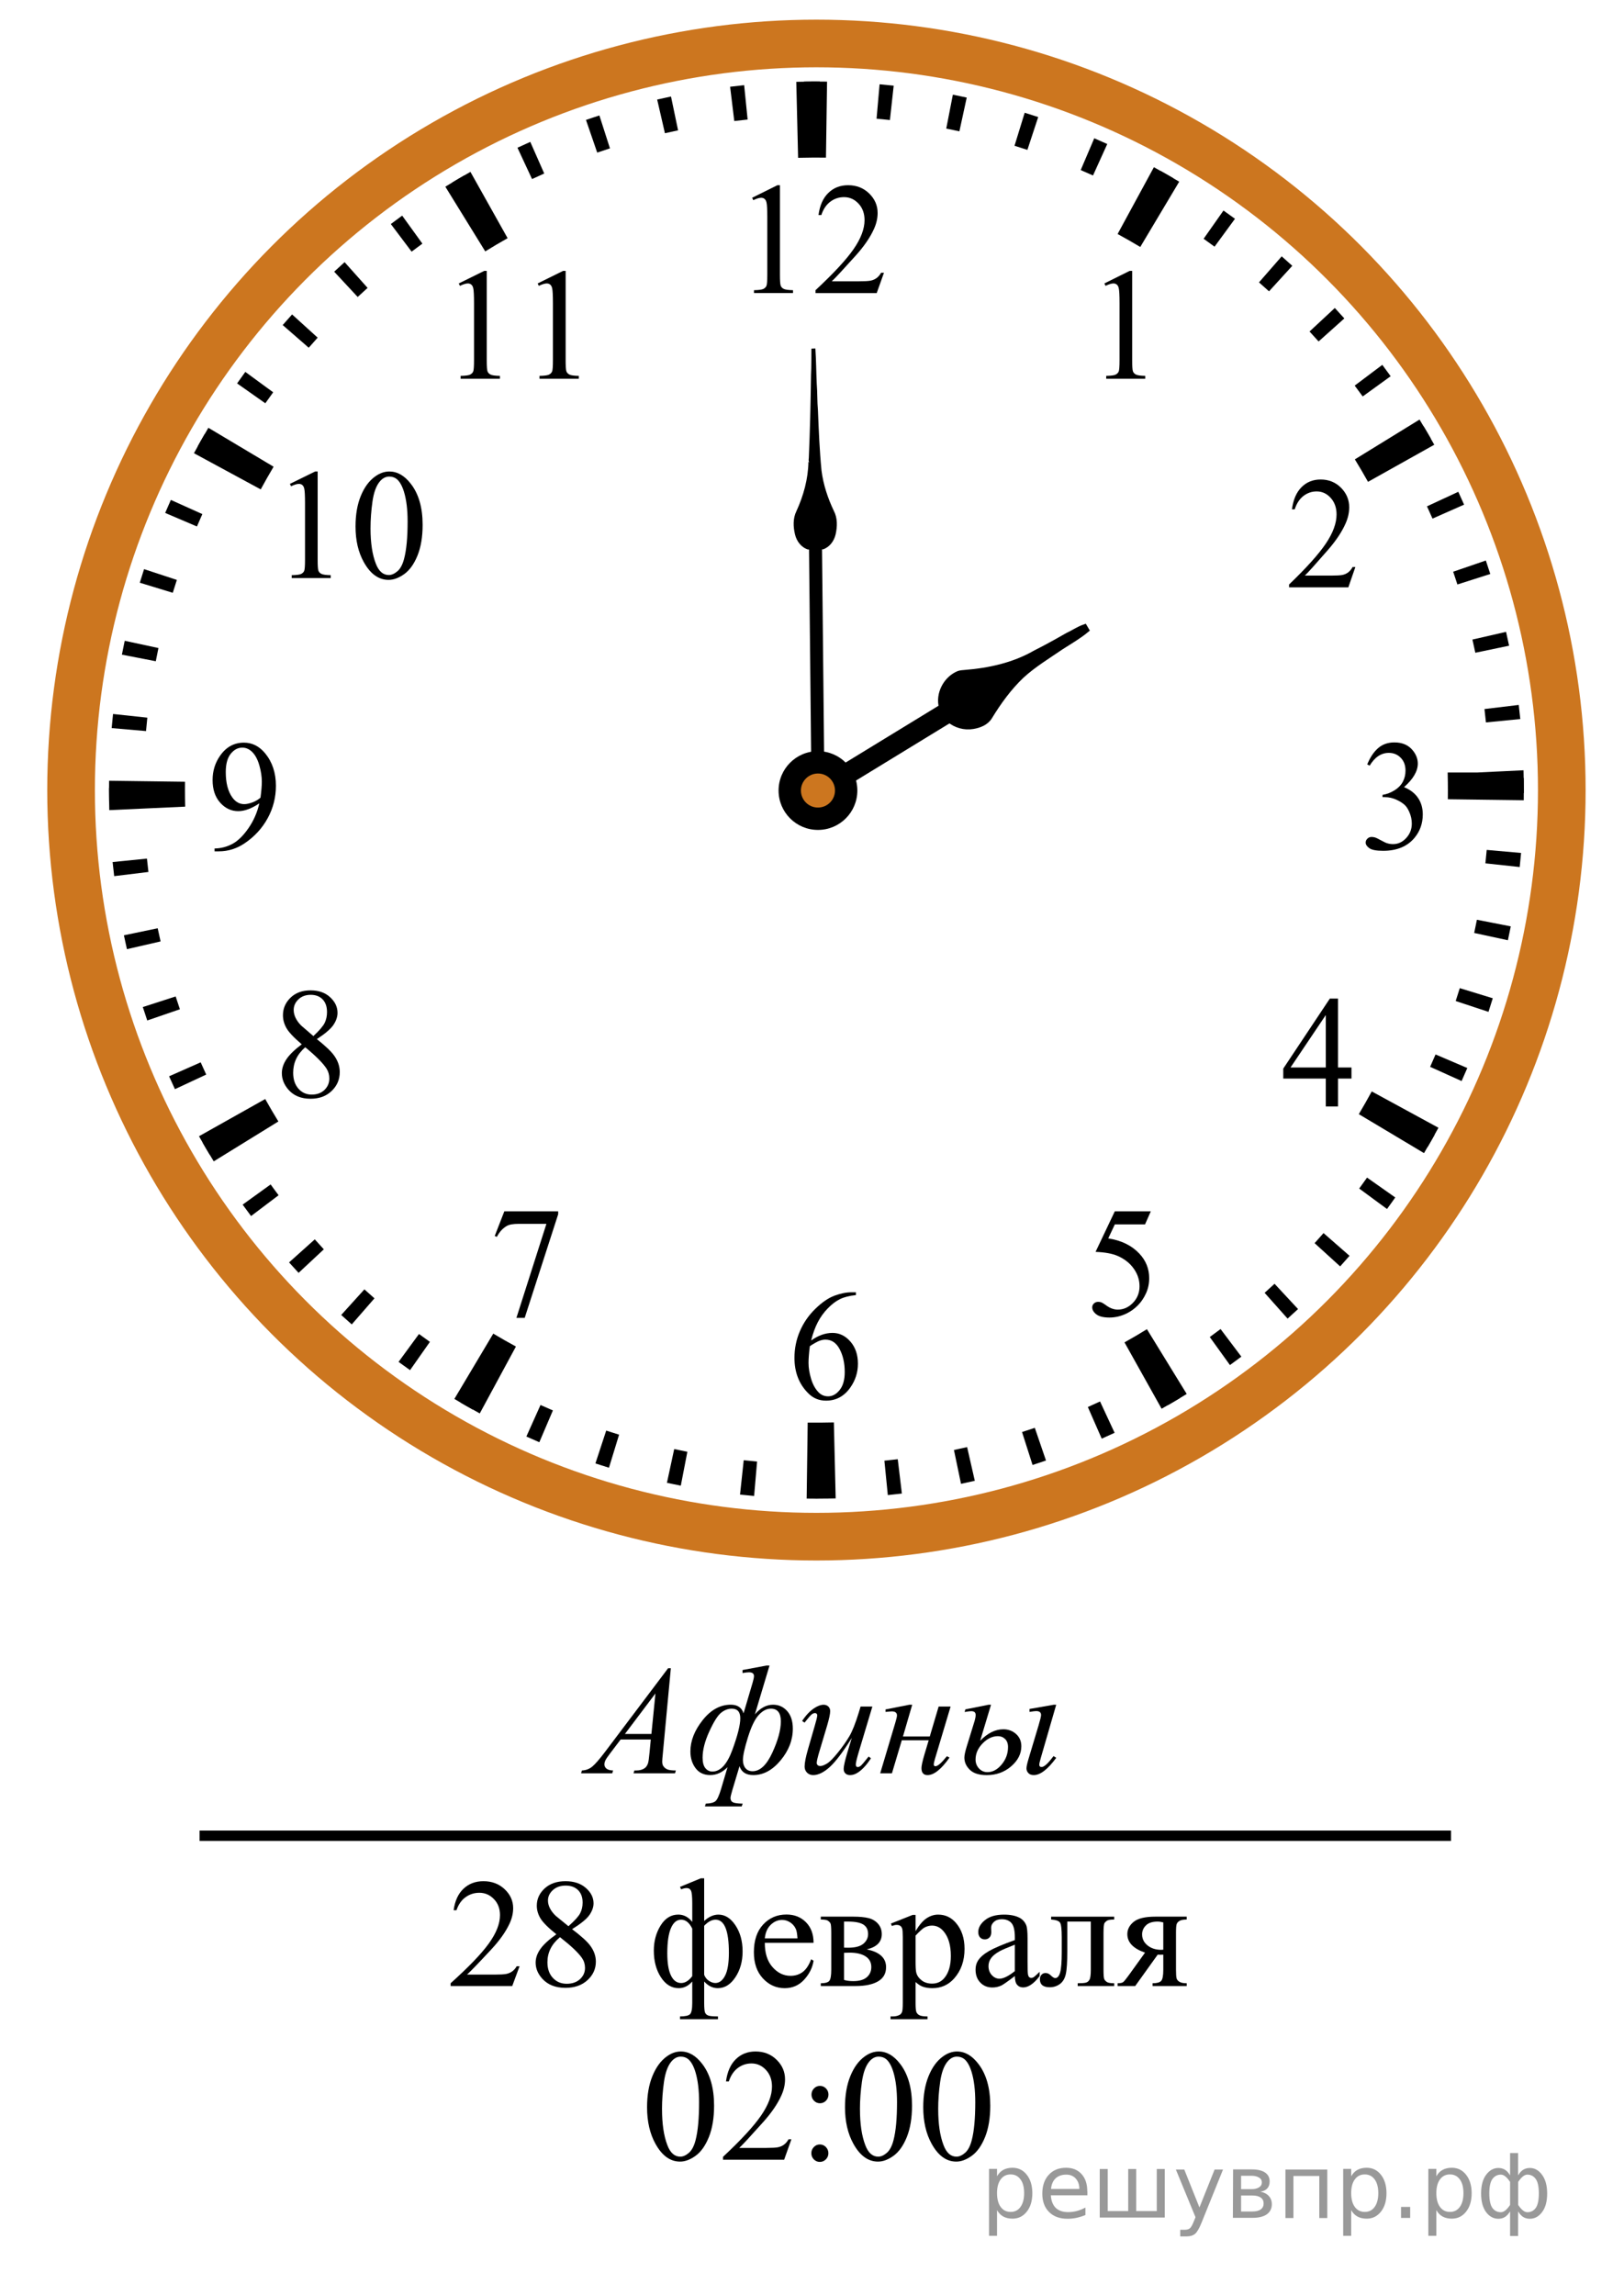 <?xml version="1.0" encoding="utf-8"?>
<!-- Generator: Adobe Illustrator 29.6.0, SVG Export Plug-In . SVG Version: 9.03 Build 0)  -->
<svg version="1.1" id="_Слой_1" xmlns="http://www.w3.org/2000/svg" xmlns:xlink="http://www.w3.org/1999/xlink" x="0px"
	 y="0px" width="156.369px" height="220.98px" viewBox="0 0 156.369 220.98" enable-background="new 0 0 156.369 220.98"
	 xml:space="preserve">
<g>
	<line fill="none" stroke="#000000" stroke-width="2" x1="78.762" y1="76.222" x2="93.371" y2="67.29"/>
	<path stroke="#000000" stroke-width="0.5" d="M90.664,68.131c-0.367-1.306,0.405-2.783,1.65-3.286
		c0.189-0.059,0.387-0.073,0.583-0.088c2.35-0.184,4.715-0.703,6.775-1.889c1.044-0.525,2.069-1.094,3.084-1.676
		c0.57-0.262,1.086-0.63,1.682-0.834c0.06,0.099,0.118,0.202,0.178,0.305c-0.763,0.632-1.63,1.122-2.459,1.66
		c-1.283,0.882-2.628,1.688-3.778,2.746c-1.219,1.156-2.212,2.528-3.084,3.959c-0.336,0.558-0.998,0.819-1.615,0.918
		c-0.815,0.139-1.679-0.102-2.302-0.645"/>
</g>
<g>
	<line fill="none" stroke="#000000" stroke-width="1.25" x1="78.457" y1="46.31" x2="78.762" y2="76.222"/>
	<path d="M77.788,52.906c-0.649-0.201-1.083-0.798-1.238-1.44c-0.177-0.731-0.213-1.545,0.129-2.237
		c0.684-1.491,1.135-3.11,1.162-4.756c0.023,0.015,0.067,0.047,0.085,0.063c-0.09-0.134-0.065-0.287-0.048-0.44
		c0.116-2.663,0.174-5.327,0.21-7.993c0.044-0.843,0.024-1.69,0.039-2.532c0.126-0.007,0.255-0.014,0.382-0.018
		c0.077,1.133,0.079,2.269,0.133,3.403c0.07,0.85,0.035,1.706,0.115,2.555c0.076,1.935,0.155,3.868,0.343,5.796
		c0.17,1.353,0.605,2.661,1.189,3.889c0.362,0.684,0.337,1.503,0.175,2.237c-0.145,0.645-0.571,1.247-1.216,1.462"/>
</g>
<ellipse fill="none" stroke="#CC761F" stroke-width="4.587" cx="78.611" cy="76.075" rx="71.768" ry="71.888"/>
<path d="M78.577,144.304c-0.303,0-0.604-0.003-0.907-0.006l0.1-7.319c0.806,0.008,1.618,0.004,2.432-0.017l0.089-0.002l0.173,7.319
	l-0.082,0.002c-0.6,0.014-1.203,0.024-1.807,0.024h0.002L78.577,144.304z M46.192,136.093c-0.817-0.447-1.642-0.914-2.443-1.393
	l3.746-6.288c0.715,0.425,1.45,0.846,2.182,1.243l-3.481,6.438C46.196,136.093,46.192,136.093,46.192,136.093z M111.846,135.644
	l-3.572-6.389c0.728-0.406,1.453-0.833,2.16-1.269l3.83,6.236C113.473,134.71,112.659,135.19,111.846,135.644L111.846,135.644
	L111.846,135.644z M20.581,111.826c-0.487-0.792-0.964-1.605-1.421-2.42l6.376-3.583c0.407,0.727,0.833,1.454,1.268,2.161
	l-6.223,3.84l0,0V111.826L20.581,111.826z M137.112,111.031l-6.277-3.752c0.43-0.724,0.852-1.459,1.245-2.188l6.423,3.497
	C138.059,109.401,137.591,110.224,137.112,111.031L137.112,111.031z M10.524,78.006l-0.004-0.181
	c-0.016-0.57-0.022-1.176-0.022-1.782c0-0.289,0-0.577,0.005-0.866l7.309,0.097c-0.003,0.255-0.004,0.512-0.004,0.769
	c0,0.541,0.006,1.084,0.02,1.628L10.524,78.006C10.524,78.006,10.524,78.006,10.524,78.006z M146.716,77.054l-7.309-0.096
	c0.003-0.284,0.005-0.567,0.005-0.853c0-0.54-0.006-1.084-0.02-1.627v-0.095h2.824l4.479-0.215l0.003,0.121
	c0.015,0.608,0.023,1.212,0.023,1.818c0,0.314-0.002,0.631-0.005,0.945h0.001h-0.002L146.716,77.054L146.716,77.054L146.716,77.054z
	 M25.104,47.123l-6.429-3.484c0.44-0.814,0.909-1.638,1.389-2.448l6.279,3.748C25.914,45.662,25.497,46.397,25.104,47.123
	C25.104,47.123,25.104,47.123,25.104,47.123z M131.72,46.393c-0.404-0.723-0.828-1.449-1.266-2.161l6.227-3.833
	c0.491,0.797,0.967,1.613,1.42,2.424l-6.38,3.572l0,0L131.72,46.393L131.72,46.393L131.72,46.393L131.72,46.393z M46.722,24.205
	l-3.842-6.229c0.795-0.492,1.61-0.971,2.417-1.426l3.579,6.385c-0.721,0.406-1.446,0.833-2.155,1.272l0,0L46.722,24.205
	L46.722,24.205L46.722,24.205z M109.792,23.78c-0.718-0.429-1.453-0.852-2.182-1.248l3.494-6.432
	c0.813,0.446,1.634,0.914,2.438,1.394L109.792,23.78C109.792,23.78,109.792,23.78,109.792,23.78z M76.846,15.197l-0.174-7.318
	l0.122-0.003c0.995-0.026,1.91-0.033,2.84-0.017l-0.105,7.319c-0.831-0.01-1.669-0.005-2.511,0.015L76.846,15.197
	C76.846,15.197,76.846,15.197,76.846,15.197z"/>
<path d="M78.587,144.302h-0.229l0.03-3.329h0.199c0.335,0,0.673-0.002,1.011-0.007l0.145,3.326c-0.054,0.001-0.106,0.002-0.162,0
	C79.293,144.298,78.939,144.301,78.587,144.302C78.587,144.302,78.587,144.302,78.587,144.302z M72.611,144.043
	c-0.453-0.04-0.907-0.083-1.357-0.133l0.356-3.308c0.427,0.047,0.858,0.088,1.287,0.126L72.611,144.043L72.611,144.043
	L72.611,144.043z M85.484,143.958l-0.329-3.311c0.431-0.044,0.86-0.091,1.287-0.142l0.396,3.305c-0.451,0.054-0.9,0.103-1.352,0.149
	l0,0v-0.002h-0.002L85.484,143.958z M65.552,143.052c-0.448-0.086-0.893-0.179-1.336-0.274l0.701-3.252
	c0.42,0.09,0.844,0.178,1.267,0.261l-0.633,3.268l0,0v-0.003C65.551,143.052,65.552,143.052,65.552,143.052z M92.532,142.875
	l-0.68-3.259c0.422-0.088,0.846-0.18,1.268-0.277l0.74,3.243C93.418,142.684,92.977,142.781,92.532,142.875
	C92.532,142.875,92.532,142.875,92.532,142.875z M58.635,141.325c-0.438-0.137-0.872-0.272-1.305-0.415l1.04-3.162
	c0.411,0.136,0.824,0.267,1.239,0.395L58.635,141.325L58.635,141.325L58.635,141.325z M99.421,141.058l-1.013-3.169
	c0.411-0.132,0.82-0.268,1.229-0.408l1.077,3.148C100.284,140.779,99.854,140.922,99.421,141.058L99.421,141.058L99.421,141.058z
	 M51.93,138.869c-0.417-0.18-0.836-0.363-1.248-0.548l1.362-3.037c0.396,0.179,0.791,0.352,1.192,0.524L51.93,138.869L51.93,138.869
	z M106.081,138.526l-1.336-3.047c0.394-0.173,0.785-0.352,1.174-0.534l1.403,3.017c-0.41,0.19-0.824,0.381-1.239,0.563
	L106.081,138.526L106.081,138.526L106.081,138.526z M45.523,135.725c-0.396-0.222-0.791-0.448-1.184-0.676l1.67-2.879
	c0.374,0.218,0.75,0.435,1.129,0.645l-1.616,2.908l0,0v0.002L45.523,135.725L45.523,135.725z M112.441,135.306l-1.654-2.888
	c0.376-0.216,0.746-0.435,1.115-0.655l1.709,2.854C113.222,134.851,112.832,135.079,112.441,135.306L112.441,135.306z
	 M39.484,131.929c-0.372-0.263-0.741-0.525-1.108-0.795l1.966-2.686c0.349,0.256,0.699,0.509,1.052,0.758l-1.91,2.721l0,0
	L39.484,131.929L39.484,131.929L39.484,131.929z M118.427,131.439l-1.943-2.699c0.35-0.252,0.696-0.508,1.039-0.769l2.002,2.658
	c-0.362,0.272-0.729,0.543-1.096,0.81H118.427z M33.87,127.524c-0.342-0.299-0.683-0.602-1.016-0.908l2.232-2.466
	c0.32,0.291,0.642,0.579,0.969,0.864L33.87,127.524L33.87,127.524z M123.977,126.967l-2.211-2.483
	c0.321-0.287,0.641-0.578,0.955-0.872l2.263,2.435C124.652,126.358,124.315,126.664,123.977,126.967
	C123.977,126.967,123.977,126.967,123.977,126.967z M28.75,122.561c-0.308-0.332-0.615-0.667-0.917-1.006l2.476-2.22
	c0.289,0.323,0.578,0.643,0.872,0.959L28.75,122.561L28.75,122.561z M129.038,121.939l-2.46-2.238
	c0.292-0.32,0.577-0.644,0.861-0.969l2.503,2.189c-0.299,0.342-0.601,0.683-0.906,1.02l0,0v-0.002H129.038z M24.173,117.089
	c-0.273-0.363-0.543-0.729-0.81-1.098l2.696-1.944c0.25,0.35,0.507,0.697,0.766,1.04l-2.653,2.005l0,0L24.173,117.089
	L24.173,117.089L24.173,117.089z M133.549,116.412l-2.677-1.97c0.255-0.348,0.507-0.699,0.757-1.054l2.716,1.913
	C134.082,115.675,133.82,116.045,133.549,116.412L133.549,116.412z M20.188,111.174c-0.233-0.389-0.464-0.781-0.69-1.174
	l2.883-1.656c0.215,0.375,0.431,0.746,0.652,1.113L20.188,111.174L20.188,111.174z M137.465,110.438l-2.871-1.674
	c0.22-0.375,0.434-0.751,0.644-1.13l2.901,1.622c-0.222,0.397-0.447,0.792-0.677,1.185h0.001v-0.002h0.004L137.465,110.438
	L137.465,110.438z M16.843,104.872c-0.189-0.41-0.378-0.822-0.561-1.238l3.04-1.344c0.173,0.396,0.351,0.788,0.534,1.178
	L16.843,104.872C16.843,104.872,16.843,104.872,16.843,104.872z M140.732,104.091l-3.03-1.368c0.178-0.396,0.352-0.792,0.522-1.192
	l3.058,1.307C141.102,103.257,140.919,103.677,140.732,104.091L140.732,104.091z M14.178,98.259
	c-0.148-0.428-0.29-0.861-0.427-1.292l3.162-1.021c0.132,0.411,0.27,0.822,0.409,1.233L14.178,98.259L14.178,98.259z
	 M143.319,97.429l-3.157-1.042c0.136-0.411,0.267-0.825,0.395-1.24l3.176,0.974c-0.135,0.439-0.271,0.873-0.412,1.307
	L143.319,97.429L143.319,97.429z M12.222,91.393c-0.101-0.445-0.199-0.887-0.292-1.335l3.254-0.677
	c0.089,0.423,0.181,0.846,0.278,1.267l-3.238,0.744l0,0v0.002L12.222,91.393L12.222,91.393z M145.19,90.535l-3.246-0.703
	c0.09-0.421,0.178-0.846,0.261-1.271l3.262,0.638C145.377,89.647,145.287,90.09,145.19,90.535
	C145.19,90.535,145.19,90.535,145.19,90.535z M10.994,84.361c-0.056-0.452-0.104-0.902-0.151-1.356l3.306-0.333
	c0.043,0.43,0.092,0.861,0.142,1.288l-3.298,0.402L10.994,84.361L10.994,84.361z M146.326,83.485l-3.303-0.356
	c0.047-0.43,0.089-0.861,0.127-1.293l3.309,0.293C146.419,82.582,146.375,83.034,146.326,83.485L146.326,83.485L146.326,83.485z
	 M10.507,77.237l-0.002-0.123c-0.005-0.354-0.008-0.706-0.008-1.061v-0.184l3.322,0.017v0.166c0,0.336,0.002,0.674,0.006,1.009
	l0.002,0.122l-3.323,0.054C10.504,77.237,10.507,77.237,10.507,77.237z M146.721,76.365L143.4,76.34v-0.243
	c0-0.312,0-0.627-0.007-0.939l-0.002-0.135h3.323h-1.595l1.588-0.126l0.009,0.141c0.004,0.353,0.008,0.706,0.008,1.059v0.269
	L146.721,76.365L146.721,76.365L146.721,76.365z M14.063,70.395l-3.31-0.288c0.041-0.454,0.082-0.906,0.131-1.358l3.302,0.353
	c-0.046,0.428-0.087,0.86-0.125,1.29l0,0v0.002h0.002V70.395z M143.075,69.558c-0.042-0.43-0.089-0.861-0.14-1.286l3.299-0.396
	c0.054,0.452,0.103,0.904,0.149,1.359l-3.306,0.326h-0.002C143.075,69.561,143.075,69.558,143.075,69.558z M15,63.67l-3.263-0.634
	c0.087-0.449,0.177-0.892,0.272-1.336l3.247,0.699C15.166,62.82,15.08,63.245,15,63.67C15,63.67,15,63.67,15,63.67z M142.052,62.849
	c-0.088-0.422-0.18-0.847-0.277-1.267l3.238-0.742c0.101,0.444,0.197,0.886,0.292,1.333l-3.254,0.679l0,0L142.052,62.849
	L142.052,62.849L142.052,62.849z M16.636,57.08l-3.176-0.972c0.134-0.439,0.27-0.872,0.412-1.307l3.157,1.038
	C16.894,56.25,16.763,56.665,16.636,57.08L16.636,57.08z M140.328,56.279c-0.131-0.411-0.268-0.821-0.407-1.229l3.145-1.08
	c0.148,0.43,0.29,0.863,0.427,1.297L140.328,56.279L140.328,56.279L140.328,56.279z M18.962,50.694l-3.058-1.305
	c0.179-0.419,0.361-0.838,0.547-1.252l3.032,1.363C19.306,49.896,19.133,50.293,18.962,50.694L18.962,50.694z M137.931,49.935
	c-0.173-0.396-0.351-0.789-0.532-1.18l3.014-1.401c0.188,0.41,0.376,0.82,0.559,1.237L137.931,49.935L137.931,49.935z
	 M21.944,44.588l-2.904-1.616c0.221-0.398,0.447-0.794,0.676-1.189l2.872,1.673c-0.218,0.375-0.431,0.75-0.641,1.13h-0.004
	L21.944,44.588L21.944,44.588L21.944,44.588z M134.88,43.879c-0.215-0.375-0.433-0.747-0.654-1.117l2.849-1.712
	c0.233,0.388,0.462,0.779,0.688,1.171L134.88,43.879L134.88,43.879z M25.546,38.831l-2.717-1.914
	c0.262-0.372,0.523-0.74,0.791-1.107l2.684,1.964C26.048,38.124,25.796,38.476,25.546,38.831h0.002H25.546z M131.209,38.173
	c-0.252-0.351-0.509-0.699-0.77-1.044l2.658-1.998c0.271,0.363,0.539,0.728,0.805,1.095L131.209,38.173L131.209,38.173z
	 M29.726,33.482l-2.507-2.183c0.296-0.343,0.599-0.685,0.906-1.022l2.461,2.236C30.297,32.834,30.011,33.156,29.726,33.482
	C29.726,33.482,29.726,33.482,29.726,33.482z M126.963,32.879c-0.289-0.324-0.579-0.644-0.872-0.96l2.434-2.264
	c0.309,0.333,0.613,0.669,0.916,1.006L126.963,32.879L126.963,32.879z M34.44,28.595l-2.263-2.435
	c0.332-0.309,0.665-0.616,1.003-0.918l2.215,2.479C35.074,28.01,34.755,28.301,34.44,28.595C34.44,28.595,34.44,28.595,34.44,28.595
	z M122.189,28.051c-0.319-0.291-0.64-0.577-0.966-0.862l2.188-2.506c0.342,0.3,0.684,0.604,1.019,0.912l-2.242,2.458L122.189,28.051
	L122.189,28.051L122.189,28.051z M39.632,24.23l-2.001-2.658c0.362-0.272,0.727-0.543,1.093-0.809l1.947,2.697
	c-0.35,0.252-0.697,0.511-1.041,0.771L39.632,24.23L39.632,24.23z M116.945,23.752c-0.349-0.256-0.699-0.511-1.053-0.761
	l1.913-2.719c0.372,0.263,0.739,0.526,1.106,0.795L116.945,23.752L116.945,23.752z M45.249,20.429l-1.713-2.851
	c0.388-0.234,0.778-0.463,1.168-0.69l1.659,2.885C45.989,19.989,45.618,20.207,45.249,20.429L45.249,20.429z M111.274,20.018
	c-0.372-0.219-0.749-0.434-1.127-0.644l1.619-2.907c0.396,0.223,0.791,0.449,1.185,0.679L111.274,20.018
	C111.274,20.018,111.274,20.018,111.274,20.018z M51.228,17.241l-1.403-3.016c0.409-0.191,0.82-0.379,1.234-0.562l1.343,3.044
	c-0.394,0.175-0.785,0.354-1.176,0.536l0,0L51.228,17.241C51.228,17.241,51.228,17.241,51.228,17.241z M105.244,16.898
	c-0.394-0.178-0.788-0.352-1.187-0.522l1.305-3.062c0.418,0.18,0.838,0.363,1.252,0.552l-1.373,3.033h0.003V16.898z M57.505,14.697
	l-1.083-3.148c0.427-0.149,0.86-0.292,1.292-0.43l1.017,3.167c-0.41,0.133-0.819,0.27-1.229,0.41h0.003L57.505,14.697z
	 M98.924,14.432c-0.41-0.136-0.826-0.268-1.24-0.396l0.979-3.18c0.438,0.134,0.868,0.272,1.302,0.414L98.924,14.432
	C98.924,14.432,98.924,14.432,98.924,14.432z M64.023,12.829l-0.746-3.244c0.443-0.102,0.885-0.199,1.331-0.292l0.681,3.258
	C64.866,12.639,64.443,12.732,64.023,12.829L64.023,12.829z M92.377,12.646c-0.419-0.093-0.843-0.179-1.266-0.262l0.636-3.268
	c0.448,0.088,0.893,0.18,1.336,0.278L92.377,12.646L92.377,12.646z M70.701,11.657L70.3,8.353c0.45-0.055,0.901-0.104,1.352-0.152
	l0.334,3.31c-0.431,0.044-0.86,0.093-1.287,0.143l0,0v0.002h0.002L70.701,11.657z M85.687,11.558
	c-0.426-0.047-0.858-0.09-1.286-0.128l0.291-3.314c0.454,0.04,0.907,0.084,1.358,0.134L85.687,11.558
	C85.687,11.558,85.687,11.558,85.687,11.558z M77.456,11.188L77.414,7.86l0.141-0.002c0.368-0.005,0.722-0.008,1.073-0.008h0.308
	l-0.021,3.329H78.63c-0.334,0-0.671,0.002-1.008,0.006l-0.167,0.002h0.001L77.456,11.188z"/>
<circle cx="78.758" cy="76.12" r="3.792"/>
<circle fill="#CC761F" cx="78.758" cy="76.119" r="1.639"/>
<g>
	<defs>
		<rect id="SVGID_1_" x="25.289" y="41.85" width="19.2" height="17.94"/>
	</defs>
	<clipPath id="SVGID_00000101064697824449673750000000146486541332417697_">
		<use xlink:href="#SVGID_1_"  overflow="visible"/>
	</clipPath>
	<g clip-path="url(#SVGID_00000101064697824449673750000000146486541332417697_)">
		<g>
			<path d="M27.912,46.592l2.431-1.193h0.243v8.487c0,0.563,0.022,0.914,0.069,1.053c0.047,0.138,0.144,0.244,0.291,0.318
				s0.447,0.116,0.898,0.126v0.274h-3.756v-0.274c0.471-0.01,0.775-0.051,0.913-0.122c0.138-0.072,0.233-0.168,0.287-0.289
				s0.081-0.483,0.081-1.086V48.46c0-0.731-0.024-1.201-0.073-1.408c-0.035-0.158-0.098-0.274-0.188-0.349s-0.2-0.111-0.327-0.111
				c-0.183,0-0.435,0.077-0.759,0.229L27.912,46.592z"/>
			<path d="M34.232,50.691c0-1.146,0.172-2.133,0.516-2.961c0.344-0.827,0.801-1.443,1.37-1.849c0.442-0.321,0.899-0.482,1.37-0.482
				c0.767,0,1.454,0.393,2.063,1.179c0.762,0.974,1.142,2.293,1.142,3.958c0,1.166-0.167,2.157-0.5,2.973
				c-0.334,0.815-0.761,1.407-1.278,1.774c-0.519,0.368-1.018,0.553-1.499,0.553c-0.953,0-1.746-0.565-2.379-1.697
				C34.499,53.184,34.232,52.036,34.232,50.691z M35.676,50.876c0,1.384,0.169,2.513,0.508,3.388
				c0.28,0.736,0.697,1.104,1.253,1.104c0.265,0,0.54-0.12,0.824-0.359c0.285-0.24,0.501-0.642,0.648-1.205
				c0.226-0.85,0.339-2.048,0.339-3.595c0-1.146-0.118-2.103-0.354-2.868c-0.177-0.568-0.405-0.972-0.685-1.208
				c-0.202-0.163-0.445-0.245-0.729-0.245c-0.334,0-0.631,0.151-0.892,0.452c-0.354,0.41-0.594,1.056-0.722,1.935
				C35.74,49.155,35.676,50.022,35.676,50.876z"/>
		</g>
	</g>
</g>
<g>
	<defs>
		<rect id="SVGID_00000116922953333308201930000001208616194695713467_" x="41.534" y="22.494" width="17.959" height="16.768"/>
	</defs>
	<clipPath id="SVGID_00000066514992764981383370000001002373021083605686_">
		<use xlink:href="#SVGID_00000116922953333308201930000001208616194695713467_"  overflow="visible"/>
	</clipPath>
	<g clip-path="url(#SVGID_00000066514992764981383370000001002373021083605686_)">
		<g>
			<path d="M44.174,27.292l2.448-1.208h0.245v8.593c0,0.57,0.023,0.925,0.07,1.065s0.145,0.248,0.293,0.323s0.45,0.118,0.905,0.127
				v0.278h-3.784v-0.278c0.475-0.01,0.782-0.051,0.92-0.124c0.138-0.073,0.234-0.17,0.289-0.293s0.082-0.489,0.082-1.099v-5.493
				c0-0.74-0.025-1.216-0.074-1.426c-0.035-0.16-0.099-0.278-0.189-0.353c-0.092-0.075-0.201-0.112-0.33-0.112
				c-0.184,0-0.438,0.078-0.764,0.232C44.285,27.524,44.174,27.292,44.174,27.292z"/>
			<path d="M51.77,27.292l2.448-1.208h0.245v8.593c0,0.57,0.023,0.925,0.07,1.065s0.145,0.248,0.293,0.323s0.45,0.118,0.905,0.127
				v0.278h-3.783v-0.278c0.475-0.01,0.781-0.051,0.92-0.124c0.138-0.073,0.234-0.17,0.289-0.293s0.082-0.489,0.082-1.099v-5.493
				c0-0.74-0.025-1.216-0.074-1.426c-0.035-0.16-0.099-0.278-0.189-0.353c-0.092-0.075-0.202-0.112-0.33-0.112
				c-0.184,0-0.438,0.078-0.765,0.232C51.881,27.524,51.77,27.292,51.77,27.292z"/>
		</g>
	</g>
</g>
<g>
	<defs>
		<rect id="SVGID_00000080910139558876780820000016765079624991599264_" x="103.705" y="22.494" width="9.601" height="16.768"/>
	</defs>
	<clipPath id="SVGID_00000124871155914758214230000002565873540203522736_">
		<use xlink:href="#SVGID_00000080910139558876780820000016765079624991599264_"  overflow="visible"/>
	</clipPath>
	<g clip-path="url(#SVGID_00000124871155914758214230000002565873540203522736_)">
		<path d="M106.338,27.291l2.431-1.208h0.243v8.593c0,0.57,0.023,0.925,0.07,1.065s0.144,0.248,0.291,0.323s0.446,0.118,0.898,0.127
			v0.278h-3.757v-0.278c0.472-0.01,0.776-0.051,0.914-0.124c0.137-0.073,0.232-0.17,0.287-0.293
			c0.054-0.123,0.081-0.489,0.081-1.099v-5.492c0-0.74-0.024-1.216-0.074-1.426c-0.034-0.16-0.097-0.278-0.188-0.353
			s-0.2-0.112-0.328-0.112c-0.182,0-0.435,0.078-0.759,0.232C106.447,27.524,106.338,27.291,106.338,27.291z"/>
	</g>
</g>
<g>
	<defs>
		<rect id="SVGID_00000047778250599235051870000002395155808107993777_" x="121.352" y="42.581" width="11.948" height="16.768"/>
	</defs>
	<clipPath id="SVGID_00000029035368427383260390000007704307186532216985_">
		<use xlink:href="#SVGID_00000047778250599235051870000002395155808107993777_"  overflow="visible"/>
	</clipPath>
	<g clip-path="url(#SVGID_00000029035368427383260390000007704307186532216985_)">
		<path d="M130.503,54.598l-0.677,1.959h-5.705v-0.278c1.679-1.611,2.859-2.927,3.544-3.947c0.685-1.02,1.027-1.954,1.027-2.799
			c0-0.646-0.188-1.176-0.563-1.591c-0.376-0.416-0.825-0.623-1.348-0.623c-0.476,0-0.902,0.146-1.28,0.439
			s-0.657,0.722-0.838,1.287h-0.264c0.119-0.926,0.424-1.636,0.916-2.131c0.492-0.496,1.106-0.743,1.844-0.743
			c0.784,0,1.438,0.265,1.964,0.795c0.525,0.531,0.788,1.156,0.788,1.876c0,0.515-0.114,1.031-0.342,1.546
			c-0.353,0.811-0.923,1.668-1.712,2.574c-1.184,1.361-1.923,2.181-2.217,2.461h2.523c0.514,0,0.874-0.02,1.081-0.06
			c0.206-0.04,0.393-0.121,0.56-0.244c0.166-0.123,0.311-0.296,0.435-0.522h0.264L130.503,54.598z"/>
	</g>
</g>
<g>
	<defs>
		<rect id="SVGID_00000022551456504412685600000018207316638568951436_" x="120.876" y="92.563" width="11.949" height="16.768"/>
	</defs>
	<clipPath id="SVGID_00000036933940543441343150000002229966844291117213_">
		<use xlink:href="#SVGID_00000022551456504412685600000018207316638568951436_"  overflow="visible"/>
	</clipPath>
	<g clip-path="url(#SVGID_00000036933940543441343150000002229966844291117213_)">
		<path d="M130.128,102.787v1.066h-1.297v2.687h-1.177v-2.687h-4.093v-0.961l4.484-6.739h0.785v6.634
			C128.83,102.787,130.128,102.787,130.128,102.787z M127.655,102.787v-5.051l-3.395,5.051H127.655z"/>
	</g>
</g>
<g>
	<defs>
		<rect id="SVGID_00000137842239070372133240000005007763423857478055_" x="102.47" y="112.878" width="11.948" height="17.94"/>
	</defs>
	<clipPath id="SVGID_00000049208147023444772320000018022943401863734145_">
		<use xlink:href="#SVGID_00000137842239070372133240000005007763423857478055_"  overflow="visible"/>
	</clipPath>
	<g clip-path="url(#SVGID_00000049208147023444772320000018022943401863734145_)">
		<path d="M110.808,116.634l-0.556,1.26h-2.909l-0.635,1.349c1.26,0.193,2.258,0.68,2.994,1.461
			c0.633,0.672,0.949,1.462,0.949,2.371c0,0.529-0.104,1.019-0.311,1.468c-0.207,0.45-0.467,0.833-0.781,1.149
			c-0.313,0.316-0.663,0.57-1.048,0.763c-0.547,0.272-1.107,0.408-1.683,0.408c-0.58,0-1.002-0.103-1.266-0.308
			s-0.396-0.431-0.396-0.679c0-0.138,0.054-0.26,0.163-0.366s0.248-0.159,0.414-0.159c0.124,0,0.231,0.02,0.324,0.059
			c0.093,0.04,0.251,0.141,0.475,0.304c0.356,0.258,0.718,0.386,1.084,0.386c0.556,0,1.044-0.219,1.465-0.656
			s0.631-0.97,0.631-1.597c0-0.608-0.188-1.175-0.563-1.701c-0.375-0.526-0.894-0.933-1.554-1.22
			c-0.519-0.222-1.225-0.351-2.118-0.385l1.854-3.906h3.467V116.634z"/>
	</g>
</g>
<g>
	<defs>
		<rect id="SVGID_00000153691198724160589070000008495130403404991669_" x="73.668" y="120.88" width="11.949" height="17.94"/>
	</defs>
	<clipPath id="SVGID_00000085967439942801908870000017826705951402653069_">
		<use xlink:href="#SVGID_00000153691198724160589070000008495130403404991669_"  overflow="visible"/>
	</clipPath>
	<g clip-path="url(#SVGID_00000085967439942801908870000017826705951402653069_)">
		<path d="M82.413,124.429v0.273c-0.627,0.064-1.14,0.194-1.537,0.389s-0.789,0.494-1.177,0.895
			c-0.387,0.399-0.708,0.846-0.962,1.338c-0.254,0.491-0.467,1.075-0.638,1.752c0.685-0.488,1.371-0.733,2.061-0.733
			c0.661,0,1.234,0.276,1.718,0.83c0.485,0.554,0.728,1.265,0.728,2.135c0,0.84-0.245,1.606-0.734,2.298
			c-0.589,0.84-1.369,1.26-2.339,1.26c-0.661,0-1.222-0.227-1.683-0.682c-0.903-0.885-1.355-2.031-1.355-3.439
			c0-0.899,0.173-1.754,0.521-2.564s0.843-1.529,1.487-2.156c0.644-0.628,1.261-1.051,1.85-1.268
			c0.59-0.218,1.139-0.326,1.647-0.326h0.413C82.413,124.431,82.413,124.429,82.413,124.429z M77.978,129.617
			c-0.086,0.668-0.128,1.206-0.128,1.616c0,0.475,0.084,0.989,0.253,1.546c0.169,0.556,0.419,0.996,0.752,1.322
			c0.242,0.232,0.537,0.349,0.884,0.349c0.414,0,0.783-0.202,1.108-0.608c0.326-0.404,0.489-0.982,0.489-1.734
			c0-0.844-0.162-1.576-0.485-2.193s-0.782-0.926-1.376-0.926c-0.181,0-0.374,0.039-0.581,0.117
			C78.688,129.185,78.382,129.355,77.978,129.617L77.978,129.617L77.978,129.617z"/>
	</g>
</g>
<g>
	<defs>
		<rect id="SVGID_00000035515761269895615910000014874603095048918455_" x="44.892" y="112.876" width="11.948" height="17.942"/>
	</defs>
	<clipPath id="SVGID_00000172426208173546931290000010928808830038680205_">
		<use xlink:href="#SVGID_00000035515761269895615910000014874603095048918455_"  overflow="visible"/>
	</clipPath>
	<g clip-path="url(#SVGID_00000172426208173546931290000010928808830038680205_)">
		<path d="M48.561,116.634h5.184v0.282l-3.223,9.977h-0.798l2.888-9.05h-2.66c-0.537,0-0.92,0.066-1.148,0.199
			c-0.399,0.229-0.72,0.578-0.963,1.053l-0.207-0.081C47.634,119.014,48.561,116.634,48.561,116.634z"/>
	</g>
</g>
<g>
	<defs>
		<rect id="SVGID_00000118385368886716666780000011209140990243891898_" x="24.515" y="91.832" width="11.949" height="17.941"/>
	</defs>
	<clipPath id="SVGID_00000042011294527246077820000006207335660901787790_">
		<use xlink:href="#SVGID_00000118385368886716666780000011209140990243891898_"  overflow="visible"/>
	</clipPath>
	<g clip-path="url(#SVGID_00000042011294527246077820000006207335660901787790_)">
		<path d="M29.055,100.555c-0.765-0.652-1.258-1.176-1.479-1.571s-0.332-0.805-0.332-1.23c0-0.652,0.242-1.214,0.727-1.686
			c0.485-0.472,1.129-0.708,1.933-0.708c0.779,0,1.407,0.22,1.882,0.66c0.476,0.44,0.713,0.941,0.713,1.504
			c0,0.376-0.128,0.759-0.385,1.149c-0.257,0.391-0.792,0.85-1.604,1.379c0.837,0.672,1.391,1.201,1.662,1.586
			c0.361,0.504,0.542,1.036,0.542,1.594c0,0.707-0.259,1.311-0.777,1.813s-1.198,0.752-2.04,0.752c-0.917,0-1.633-0.299-2.146-0.896
			c-0.409-0.479-0.613-1.003-0.613-1.572c0-0.444,0.144-0.886,0.431-1.323C27.856,101.567,28.351,101.084,29.055,100.555z
			 M29.39,100.837c-0.395,0.346-0.687,0.723-0.877,1.13c-0.19,0.408-0.285,0.849-0.285,1.323c0,0.638,0.167,1.148,0.503,1.531
			c0.335,0.383,0.762,0.575,1.28,0.575c0.513,0,0.924-0.151,1.233-0.452c0.309-0.302,0.464-0.667,0.464-1.097
			c0-0.356-0.091-0.674-0.271-0.956C31.099,102.366,30.417,101.682,29.39,100.837L29.39,100.837L29.39,100.837z M30.175,99.762
			c0.57-0.534,0.932-0.955,1.084-1.264s0.228-0.659,0.228-1.049c0-0.519-0.14-0.925-0.421-1.219
			c-0.28-0.294-0.663-0.441-1.148-0.441s-0.879,0.146-1.184,0.438s-0.456,0.632-0.456,1.022c0,0.257,0.063,0.514,0.189,0.771
			s0.306,0.501,0.539,0.733C29.006,98.753,30.175,99.762,30.175,99.762z"/>
	</g>
</g>
<g>
	<defs>
		<rect id="SVGID_00000155123179215466590560000002521711472824606141_" x="17.894" y="67.957" width="11.948" height="17.94"/>
	</defs>
	<clipPath id="SVGID_00000145022572790624678660000007785531396446230163_">
		<use xlink:href="#SVGID_00000155123179215466590560000002521711472824606141_"  overflow="visible"/>
	</clipPath>
	<g clip-path="url(#SVGID_00000145022572790624678660000007785531396446230163_)">
		<path d="M20.661,81.972v-0.274c0.618-0.01,1.193-0.159,1.726-0.448s1.047-0.794,1.544-1.516s0.842-1.515,1.038-2.379
			c-0.747,0.499-1.422,0.749-2.025,0.749c-0.68,0-1.262-0.273-1.747-0.819s-0.727-1.271-0.727-2.176c0-0.879,0.242-1.663,0.727-2.35
			c0.585-0.835,1.348-1.252,2.289-1.252c0.794,0,1.474,0.341,2.04,1.023c0.694,0.845,1.041,1.888,1.041,3.128
			c0,1.117-0.264,2.158-0.792,3.124s-1.262,1.768-2.204,2.405c-0.765,0.524-1.6,0.786-2.502,0.786h-0.408V81.972z M25.082,76.806
			c0.085-0.643,0.128-1.156,0.128-1.542c0-0.479-0.079-0.997-0.235-1.553c-0.157-0.556-0.379-0.982-0.667-1.279
			c-0.288-0.296-0.615-0.444-0.98-0.444c-0.423,0-0.794,0.197-1.112,0.593c-0.319,0.396-0.478,0.983-0.478,1.764
			c0,1.042,0.211,1.858,0.635,2.446c0.309,0.425,0.689,0.638,1.141,0.638c0.219,0,0.478-0.055,0.777-0.163
			C24.59,77.156,24.854,77.003,25.082,76.806z"/>
	</g>
</g>
<g>
	<defs>
		<rect id="SVGID_00000052819902173861245400000016872724727913016767_" x="69.794" y="14.255" width="19.2" height="16.768"/>
	</defs>
	<clipPath id="SVGID_00000062872211829968533220000001505711617305389960_">
		<use xlink:href="#SVGID_00000052819902173861245400000016872724727913016767_"  overflow="visible"/>
	</clipPath>
	<g clip-path="url(#SVGID_00000062872211829968533220000001505711617305389960_)">
		<g>
			<path d="M72.422,19.041l2.431-1.208h0.243v8.593c0,0.57,0.023,0.925,0.07,1.065s0.144,0.248,0.291,0.323s0.446,0.118,0.898,0.127
				v0.278h-3.757v-0.278c0.472-0.01,0.776-0.051,0.914-0.124c0.137-0.073,0.232-0.17,0.287-0.293
				c0.054-0.123,0.081-0.489,0.081-1.099v-5.492c0-0.74-0.024-1.216-0.074-1.426c-0.034-0.16-0.097-0.278-0.188-0.353
				s-0.2-0.112-0.328-0.112c-0.182,0-0.435,0.078-0.759,0.232C72.531,19.274,72.422,19.041,72.422,19.041z"/>
			<path d="M85.115,26.261l-0.7,1.959h-5.893v-0.278c1.733-1.611,2.954-2.927,3.661-3.947s1.061-1.954,1.061-2.799
				c0-0.646-0.194-1.176-0.582-1.591c-0.388-0.416-0.853-0.623-1.393-0.623c-0.491,0-0.932,0.146-1.322,0.439
				c-0.39,0.292-0.679,0.722-0.865,1.287H78.81c0.123-0.926,0.438-1.636,0.946-2.131c0.509-0.496,1.144-0.743,1.904-0.743
				c0.811,0,1.486,0.265,2.029,0.795c0.543,0.531,0.814,1.156,0.814,1.876c0,0.515-0.118,1.031-0.354,1.546
				c-0.364,0.811-0.953,1.668-1.769,2.574c-1.223,1.361-1.986,2.181-2.29,2.461h2.607c0.53,0,0.902-0.02,1.115-0.06
				c0.214-0.04,0.406-0.121,0.579-0.244c0.171-0.123,0.321-0.296,0.449-0.522L85.115,26.261L85.115,26.261L85.115,26.261z"/>
		</g>
	</g>
</g>
<g>
	<defs>
		<rect id="SVGID_00000106139869227996923900000013660337542558023817_" x="128.912" y="67.957" width="11.949" height="17.94"/>
	</defs>
	<clipPath id="SVGID_00000030471142853352994410000008175560843084193197_">
		<use xlink:href="#SVGID_00000106139869227996923900000013660337542558023817_"  overflow="visible"/>
	</clipPath>
	<g clip-path="url(#SVGID_00000030471142853352994410000008175560843084193197_)">
		<path d="M131.646,73.605c0.275-0.677,0.624-1.199,1.044-1.567c0.421-0.368,0.945-0.553,1.572-0.553
			c0.774,0,1.369,0.262,1.782,0.786c0.314,0.391,0.471,0.808,0.471,1.252c0,0.731-0.441,1.488-1.326,2.269
			c0.595,0.242,1.044,0.588,1.348,1.038c0.305,0.449,0.457,0.978,0.457,1.586c0,0.869-0.267,1.623-0.799,2.261
			c-0.694,0.83-1.699,1.245-3.017,1.245c-0.65,0-1.094-0.084-1.329-0.252s-0.354-0.349-0.354-0.541c0-0.144,0.056-0.27,0.168-0.378
			c0.111-0.109,0.246-0.163,0.402-0.163c0.119,0,0.24,0.02,0.364,0.059c0.081,0.025,0.264,0.115,0.549,0.271
			c0.285,0.156,0.482,0.249,0.592,0.278c0.176,0.055,0.363,0.082,0.563,0.082c0.484,0,0.906-0.195,1.266-0.586
			c0.358-0.391,0.538-0.853,0.538-1.386c0-0.391-0.083-0.771-0.25-1.142c-0.123-0.277-0.259-0.487-0.406-0.63
			c-0.204-0.198-0.484-0.377-0.841-0.538c-0.356-0.16-0.721-0.24-1.091-0.24h-0.229v-0.223c0.376-0.05,0.752-0.19,1.13-0.423
			c0.378-0.231,0.652-0.511,0.823-0.837c0.172-0.326,0.257-0.685,0.257-1.075c0-0.509-0.153-0.92-0.46-1.234
			c-0.307-0.313-0.688-0.471-1.144-0.471c-0.737,0-1.353,0.41-1.847,1.23L131.646,73.605L131.646,73.605L131.646,73.605z"/>
	</g>
</g>
<line fill="none" stroke="#000000" stroke-miterlimit="10" x1="19.217" y1="176.76" x2="139.711" y2="176.76"/>
<g>
	<path d="M64.593,160.628l-0.771,8.228c-0.04,0.385-0.06,0.638-0.06,0.759c0,0.195,0.038,0.343,0.112,0.445
		c0.095,0.141,0.223,0.245,0.385,0.313c0.162,0.068,0.435,0.103,0.819,0.103l-0.083,0.27H61l0.083-0.27h0.172
		c0.324,0,0.588-0.068,0.793-0.204c0.145-0.093,0.257-0.246,0.337-0.46c0.055-0.15,0.107-0.506,0.157-1.065l0.12-1.254h-2.903
		l-1.033,1.363c-0.234,0.307-0.381,0.527-0.441,0.66c-0.06,0.134-0.09,0.26-0.09,0.376c0,0.156,0.065,0.289,0.195,0.401
		c0.129,0.112,0.344,0.173,0.644,0.183l-0.083,0.27h-3l0.082-0.27c0.369-0.015,0.695-0.136,0.977-0.361
		c0.282-0.227,0.702-0.709,1.261-1.448l6.06-8.038h0.262l0,0V160.628z M63.111,163.058l-2.94,3.902h2.551L63.111,163.058z"/>
	<path d="M71.497,160.804l2.297-0.431h0.299l-1.406,4.697c0.528-0.617,1.112-0.927,1.75-0.927c0.549,0,1.002,0.206,1.362,0.617
		c0.359,0.41,0.539,0.974,0.539,1.688c0,1.094-0.393,2.112-1.178,3.056s-1.66,1.415-2.623,1.415c-0.698,0-1.142-0.284-1.332-0.854
		l-0.696,2.32c-0.115,0.384-0.172,0.629-0.172,0.736c0,0.199,0.075,0.338,0.224,0.416c0.15,0.077,0.466,0.121,0.95,0.131
		l-0.097,0.27h-3.539l0.082-0.27c0.454-0.015,0.766-0.095,0.935-0.24c0.17-0.146,0.349-0.538,0.539-1.175l0.621-2.094
		c-0.504,0.506-1.06,0.759-1.668,0.759s-1.079-0.221-1.41-0.663s-0.498-0.98-0.498-1.612c0-1.017,0.393-2.021,1.179-3.013
		c0.785-0.992,1.689-1.488,2.712-1.488c0.644,0,1.052,0.277,1.227,0.832l0.868-2.939c0.09-0.307,0.135-0.522,0.135-0.649
		c0-0.243-0.162-0.364-0.486-0.364c-0.145,0-0.349,0.024-0.614,0.072L71.497,160.804L71.497,160.804L71.497,160.804z
		 M70.457,164.524c-0.359,0-0.702,0.133-1.029,0.397s-0.705,0.865-1.133,1.802c-0.429,0.936-0.644,1.776-0.644,2.52
		c0,0.452,0.088,0.788,0.266,1.007c0.177,0.219,0.403,0.328,0.677,0.328c0.773,0,1.414-0.695,1.923-2.086s0.763-2.404,0.763-3.042
		C71.28,164.833,71.006,164.524,70.457,164.524L70.457,164.524L70.457,164.524z M74.22,164.524c-0.409,0-0.801,0.207-1.175,0.62
		s-0.719,1.133-1.036,2.159c-0.317,1.025-0.475,1.745-0.475,2.158c0,0.331,0.081,0.595,0.243,0.792s0.39,0.295,0.685,0.295
		c0.718,0,1.352-0.594,1.9-1.783c0.548-1.188,0.823-2.194,0.823-3.016s-0.322-1.226-0.965-1.226l0,0L74.22,164.524z"/>
	<path d="M83.997,164.32l-1.303,4.347c-0.193,0.647-0.291,1.056-0.291,1.226c0,0.088,0.016,0.152,0.049,0.193
		c0.031,0.041,0.076,0.062,0.131,0.062c0.084,0,0.178-0.038,0.281-0.113c0.102-0.075,0.359-0.376,0.773-0.901l0.225,0.168
		c-0.395,0.608-0.799,1.056-1.213,1.342c-0.273,0.186-0.537,0.277-0.793,0.277c-0.193,0-0.346-0.054-0.455-0.16
		c-0.111-0.107-0.166-0.245-0.166-0.416c0-0.165,0.033-0.384,0.098-0.656c0.08-0.359,0.307-1.143,0.682-2.349
		c-0.848,1.356-1.559,2.293-2.129,2.809c-0.571,0.515-1.102,0.772-1.59,0.772c-0.229,0-0.424-0.077-0.584-0.233
		c-0.159-0.155-0.238-0.353-0.238-0.591c0-0.364,0.109-0.924,0.328-1.678l0.65-2.254c0.16-0.539,0.24-0.875,0.24-1.006
		c0-0.059-0.021-0.108-0.064-0.149c-0.041-0.042-0.088-0.062-0.137-0.062c-0.105,0-0.211,0.036-0.314,0.109
		c-0.105,0.073-0.342,0.343-0.711,0.81l-0.232-0.16c0.374-0.564,0.771-0.979,1.189-1.247c0.32-0.209,0.613-0.314,0.883-0.314
		c0.186,0,0.336,0.058,0.454,0.172s0.176,0.262,0.176,0.441c0,0.263-0.1,0.731-0.299,1.407l-0.704,2.356
		c-0.195,0.642-0.293,1.048-0.293,1.218c0,0.093,0.031,0.167,0.094,0.223s0.146,0.084,0.25,0.084c0.166,0,0.379-0.08,0.645-0.241
		c0.264-0.16,0.617-0.517,1.059-1.068s0.805-1.069,1.092-1.554c0.287-0.483,0.592-1.253,0.916-2.309l0.166-0.554h1.137
		L83.997,164.32L83.997,164.32z"/>
	<path d="M85.268,164.597l2.297-0.453h0.269l-0.89,3.057h2.581l0.853-2.881h1.152l-1.504,5.032c-0.08,0.277-0.119,0.455-0.119,0.533
		c0,0.121,0.055,0.182,0.164,0.182c0.22,0,0.586-0.32,1.1-0.963l0.255,0.132c-0.793,1.123-1.499,1.685-2.117,1.685
		c-0.39,0-0.584-0.226-0.584-0.678c0-0.224,0.095-0.657,0.284-1.299l0.412-1.379h-2.589l-0.95,3.181h-1.13l1.451-4.857
		c0.11-0.37,0.165-0.605,0.165-0.708c0-0.263-0.167-0.394-0.501-0.394c-0.08,0-0.279,0.017-0.599,0.051v-0.24l0,0V164.597z"/>
	<path d="M94.375,167.617c0.718-0.739,1.461-1.109,2.229-1.109c0.479,0,0.888,0.151,1.227,0.453
		c0.339,0.301,0.509,0.695,0.509,1.182c0,0.729-0.328,1.374-0.983,1.937c-0.656,0.562-1.438,0.842-2.346,0.842
		c-0.738,0-1.282-0.171-1.631-0.514c-0.35-0.343-0.524-0.733-0.524-1.171c0-0.219,0.072-0.566,0.218-1.043l0.771-2.502
		c0.064-0.219,0.097-0.408,0.097-0.569c0-0.238-0.142-0.357-0.426-0.357c-0.12,0-0.332,0.027-0.637,0.08l0.075-0.255l2.229-0.445
		h0.239l-1.047,3.473C94.375,167.619,94.375,167.617,94.375,167.617z M96.088,167.171c-0.528,0-1.021,0.232-1.474,0.696
		c-0.454,0.465-0.681,0.984-0.681,1.558c0,0.331,0.109,0.615,0.329,0.854c0.219,0.238,0.491,0.357,0.815,0.357
		c0.504,0,0.96-0.245,1.369-0.736c0.408-0.491,0.613-1.053,0.613-1.686c0-0.33-0.095-0.587-0.284-0.77
		S96.356,167.171,96.088,167.171L96.088,167.171L96.088,167.171z M101.699,164.144l-1.481,5.113c-0.1,0.341-0.149,0.56-0.149,0.657
		c0,0.15,0.074,0.226,0.225,0.226c0.249,0,0.631-0.35,1.145-1.05l0.262,0.167c-0.813,1.109-1.534,1.663-2.162,1.663
		c-0.229,0-0.404-0.065-0.524-0.196c-0.119-0.132-0.179-0.28-0.179-0.445c0-0.17,0.062-0.464,0.187-0.883l0.98-3.268
		c0.159-0.535,0.239-0.865,0.239-0.992c0-0.253-0.157-0.379-0.472-0.379c-0.109,0-0.324,0.026-0.644,0.08v-0.284l2.35-0.409h0.225
		H101.699L101.699,164.144z"/>
</g>
<g>
	<g>
		<path d="M50.026,189.328l-0.705,1.904h-5.932v-0.27c1.745-1.566,2.973-2.846,3.685-3.838c0.712-0.991,1.068-1.898,1.068-2.721
			c0-0.627-0.195-1.143-0.586-1.546c-0.391-0.404-0.857-0.605-1.401-0.605c-0.494,0-0.938,0.142-1.331,0.427
			c-0.393,0.284-0.684,0.701-0.872,1.251h-0.274c0.124-0.9,0.441-1.591,0.953-2.072s1.15-0.722,1.917-0.722
			c0.816,0,1.497,0.258,2.043,0.773c0.546,0.515,0.819,1.123,0.819,1.823c0,0.501-0.119,1.002-0.356,1.503
			c-0.366,0.788-0.959,1.622-1.78,2.502c-1.23,1.323-2,2.12-2.306,2.393h2.625c0.534,0,0.908-0.02,1.124-0.059
			c0.215-0.039,0.409-0.117,0.582-0.236c0.173-0.119,0.324-0.289,0.452-0.508L50.026,189.328L50.026,189.328z"/>
		<path d="M53.57,186.25c-0.796-0.642-1.309-1.157-1.539-1.546c-0.23-0.39-0.345-0.793-0.345-1.211c0-0.643,0.252-1.195,0.756-1.66
			c0.504-0.464,1.174-0.696,2.009-0.696c0.811,0,1.463,0.216,1.958,0.649c0.494,0.433,0.741,0.926,0.741,1.48
			c0,0.369-0.133,0.746-0.4,1.131c-0.267,0.384-0.823,0.836-1.668,1.356c0.87,0.661,1.446,1.182,1.728,1.562
			c0.375,0.496,0.563,1.019,0.563,1.568c0,0.695-0.27,1.29-0.808,1.783c-0.539,0.494-1.246,0.74-2.121,0.74
			c-0.954,0-1.698-0.294-2.232-0.883c-0.425-0.472-0.638-0.986-0.638-1.546c0-0.438,0.149-0.872,0.449-1.303
			c0.299-0.43,0.814-0.905,1.546-1.426L53.57,186.25z M53.919,186.527c-0.411,0.341-0.714,0.711-0.912,1.112
			s-0.297,0.835-0.297,1.302c0,0.628,0.174,1.13,0.523,1.507s0.792,0.565,1.331,0.565c0.534,0,0.961-0.148,1.283-0.445
			c0.321-0.296,0.482-0.656,0.482-1.079c0-0.351-0.094-0.664-0.282-0.941C55.696,188.032,54.986,187.36,53.919,186.527
			L53.919,186.527z M54.734,185.47c0.593-0.525,0.969-0.939,1.127-1.244c0.158-0.304,0.237-0.647,0.237-1.032
			c0-0.511-0.146-0.91-0.438-1.2c-0.292-0.289-0.689-0.434-1.194-0.434s-0.915,0.144-1.23,0.431
			c-0.316,0.287-0.475,0.622-0.475,1.007c0,0.253,0.065,0.506,0.196,0.758c0.131,0.253,0.317,0.494,0.56,0.723l1.216,0.992
			L54.734,185.47z"/>
	</g>
	<g>
		<path d="M65.474,181.684l2.002-0.824h0.326v4.106c0.45-0.408,0.907-0.612,1.372-0.612c0.638,0,1.185,0.346,1.642,1.036
			c0.458,0.69,0.686,1.526,0.686,2.509c0,0.963-0.232,1.794-0.697,2.491c-0.464,0.698-1.028,1.047-1.69,1.047
			c-0.489,0-0.927-0.214-1.312-0.642v2.064c0,0.486,0.029,0.796,0.085,0.93s0.159,0.229,0.308,0.284
			c0.148,0.057,0.46,0.084,0.935,0.084v0.271h-3.656v-0.271c0.494,0,0.814-0.069,0.96-0.207c0.146-0.139,0.219-0.503,0.219-1.091
			v-2.064c-0.371,0.428-0.806,0.642-1.305,0.642c-0.687,0-1.258-0.35-1.713-1.05c-0.455-0.701-0.682-1.555-0.682-2.561
			c0-0.91,0.217-1.716,0.652-2.419c0.435-0.702,1.003-1.054,1.706-1.054c0.519,0,0.966,0.233,1.342,0.7v-1.809
			c0-0.623-0.04-1.02-0.119-1.189c-0.079-0.17-0.218-0.255-0.416-0.255c-0.163,0-0.341,0.041-0.534,0.124l-0.111-0.241
			L65.474,181.684z M66.653,185.703c-0.277-0.574-0.633-0.861-1.068-0.861c-0.42,0-0.748,0.271-0.982,0.813
			c-0.235,0.543-0.352,1.349-0.352,2.419c0,0.943,0.117,1.657,0.352,2.141c0.235,0.484,0.562,0.726,0.982,0.726
			c0.386,0,0.741-0.221,1.068-0.664v-4.573V185.703z M67.802,190.152c0.099,0.253,0.255,0.448,0.467,0.584
			c0.212,0.137,0.415,0.204,0.608,0.204c0.381,0,0.693-0.235,0.938-0.707c0.245-0.472,0.367-1.209,0.367-2.211
			c0-2.12-0.428-3.181-1.283-3.181c-0.361,0-0.727,0.197-1.098,0.591L67.802,190.152L67.802,190.152z"/>
		<path d="M73.642,187.067c-0.005,0.992,0.24,1.77,0.734,2.334s1.075,0.847,1.742,0.847c0.445,0,0.832-0.121,1.161-0.361
			c0.329-0.241,0.604-0.653,0.827-1.236l0.23,0.146c-0.104,0.666-0.405,1.273-0.905,1.82c-0.499,0.547-1.125,0.82-1.876,0.82
			c-0.815,0-1.514-0.312-2.095-0.938c-0.581-0.625-0.871-1.465-0.871-2.521c0-1.143,0.298-2.033,0.894-2.673
			c0.596-0.64,1.343-0.96,2.243-0.96c0.761,0,1.386,0.247,1.875,0.741c0.49,0.493,0.734,1.153,0.734,1.98h-4.694L73.642,187.067z
			 M73.642,186.644h3.144c-0.025-0.428-0.077-0.729-0.156-0.904c-0.124-0.272-0.308-0.486-0.552-0.642s-0.5-0.233-0.768-0.233
			c-0.41,0-0.777,0.156-1.101,0.471C73.885,185.649,73.696,186.086,73.642,186.644L73.642,186.644z"/>
		<path d="M83.456,187.702c1.242,0.253,1.861,0.824,1.861,1.714c0,0.608-0.258,1.062-0.773,1.364
			c-0.518,0.302-1.238,0.452-2.162,0.452h-3.351v-0.27c0.44,0,0.717-0.082,0.833-0.245c0.116-0.162,0.175-0.514,0.175-1.054v-3.545
			c0-0.525-0.026-0.834-0.078-0.927s-0.134-0.176-0.244-0.252c-0.111-0.075-0.341-0.112-0.686-0.112v-0.277h3.128
			c0.604,0,1.092,0.046,1.465,0.139c0.373,0.092,0.68,0.274,0.92,0.547c0.238,0.272,0.359,0.603,0.359,0.992
			C84.903,186.987,84.421,187.478,83.456,187.702L83.456,187.702z M81.27,187.534c0.218,0.005,0.349,0.007,0.394,0.007
			c0.677,0,1.166-0.127,1.467-0.383c0.303-0.255,0.453-0.565,0.453-0.93c0-0.424-0.154-0.729-0.459-0.919
			c-0.307-0.19-0.797-0.285-1.469-0.285H81.27V187.534z M81.27,190.642c0.247,0.078,0.541,0.116,0.883,0.116
			c0.587,0,1.024-0.126,1.312-0.379s0.43-0.579,0.43-0.978c0-0.447-0.186-0.79-0.555-1.028c-0.371-0.238-0.886-0.357-1.543-0.357
			c-0.163,0-0.338,0.005-0.526,0.015v2.611H81.27z"/>
		<path d="M85.784,185.214l2.091-0.831h0.281v1.561c0.352-0.588,0.703-1,1.057-1.236c0.354-0.235,0.726-0.354,1.116-0.354
			c0.683,0,1.251,0.263,1.705,0.788c0.559,0.642,0.838,1.479,0.838,2.509c0,1.153-0.336,2.106-1.008,2.859
			c-0.554,0.618-1.251,0.927-2.091,0.927c-0.366,0-0.683-0.051-0.949-0.153c-0.198-0.072-0.42-0.219-0.668-0.438v2.035
			c0,0.457,0.029,0.748,0.086,0.872c0.057,0.124,0.155,0.223,0.296,0.295c0.142,0.073,0.397,0.109,0.768,0.109v0.271h-3.559v-0.271
			h0.186c0.271,0.005,0.504-0.046,0.696-0.152c0.094-0.054,0.167-0.141,0.219-0.26c0.053-0.119,0.078-0.422,0.078-0.908v-6.317
			c0-0.433-0.02-0.707-0.06-0.824c-0.039-0.116-0.103-0.204-0.188-0.263c-0.087-0.058-0.204-0.087-0.353-0.087
			c-0.118,0-0.27,0.034-0.452,0.102L85.784,185.214L85.784,185.214z M88.156,186.374v2.495c0,0.54,0.022,0.895,0.067,1.064
			c0.069,0.282,0.238,0.53,0.508,0.744s0.609,0.321,1.02,0.321c0.494,0,0.895-0.189,1.201-0.569c0.4-0.496,0.601-1.193,0.601-2.094
			c0-1.021-0.228-1.806-0.683-2.355c-0.316-0.38-0.691-0.569-1.127-0.569c-0.237,0-0.472,0.059-0.704,0.175
			C88.861,185.674,88.567,185.937,88.156,186.374z"/>
		<path d="M97.715,190.27c-0.697,0.53-1.135,0.837-1.312,0.919c-0.268,0.122-0.552,0.183-0.854,0.183
			c-0.469,0-0.855-0.158-1.16-0.475c-0.304-0.315-0.456-0.731-0.456-1.247c0-0.326,0.074-0.607,0.223-0.846
			c0.203-0.331,0.555-0.643,1.057-0.935c0.502-0.291,1.336-0.646,2.503-1.064v-0.263c0-0.666-0.108-1.123-0.323-1.371
			s-0.527-0.372-0.938-0.372c-0.312,0-0.559,0.082-0.741,0.248c-0.188,0.165-0.282,0.354-0.282,0.568l0.015,0.423
			c0,0.225-0.058,0.396-0.174,0.519c-0.116,0.121-0.269,0.183-0.456,0.183c-0.184,0-0.333-0.063-0.449-0.19
			c-0.116-0.126-0.174-0.299-0.174-0.518c0-0.418,0.218-0.803,0.652-1.152c0.436-0.351,1.046-0.525,1.832-0.525
			c0.603,0,1.097,0.1,1.482,0.299c0.292,0.151,0.507,0.387,0.646,0.708c0.089,0.209,0.133,0.637,0.133,1.283v2.27
			c0,0.637,0.013,1.027,0.037,1.171c0.025,0.143,0.065,0.239,0.123,0.288c0.057,0.048,0.122,0.072,0.196,0.072
			c0.079,0,0.148-0.017,0.207-0.051c0.104-0.063,0.305-0.241,0.601-0.532v0.408c-0.554,0.729-1.082,1.094-1.586,1.094
			c-0.243,0-0.436-0.082-0.579-0.248c-0.144-0.165-0.217-0.447-0.222-0.846L97.715,190.27z M97.715,189.795v-2.546
			c-0.747,0.292-1.229,0.499-1.446,0.62c-0.391,0.215-0.67,0.438-0.838,0.672s-0.252,0.488-0.252,0.766
			c0,0.351,0.106,0.641,0.318,0.872c0.213,0.23,0.457,0.346,0.734,0.346C96.607,190.525,97.101,190.282,97.715,189.795
			L97.715,189.795z"/>
		<path d="M101.212,184.551h6.072v0.277c-0.336,0-0.56,0.032-0.671,0.098c-0.111,0.066-0.199,0.147-0.264,0.245
			c-0.063,0.097-0.096,0.413-0.096,0.948v3.545c0,0.516,0.026,0.823,0.081,0.923c0.055,0.1,0.14,0.188,0.256,0.263
			s0.348,0.113,0.693,0.113v0.27h-3.515v-0.27c0.381,0,0.644-0.02,0.79-0.059c0.146-0.039,0.261-0.133,0.345-0.281
			s0.126-0.468,0.126-0.959v-4.64h-2.262v2.816c0,1.064-0.048,1.812-0.145,2.243c-0.097,0.43-0.287,0.748-0.571,0.955
			s-0.608,0.311-0.975,0.311c-0.633,0-0.949-0.258-0.949-0.773c0-0.176,0.051-0.318,0.152-0.431
			c0.101-0.112,0.233-0.168,0.396-0.168c0.173,0,0.334,0.07,0.481,0.212c0.193,0.185,0.339,0.277,0.438,0.277
			c0.223,0,0.385-0.184,0.486-0.551c0.101-0.367,0.151-1.011,0.151-1.93v-1.474c0-0.759-0.056-1.221-0.166-1.386
			c-0.111-0.165-0.397-0.266-0.856-0.299v-0.277L101.212,184.551z"/>
		<path d="M114.262,184.551v0.277c-0.307,0-0.532,0.041-0.679,0.123c-0.146,0.083-0.24,0.188-0.285,0.314
			c-0.045,0.126-0.066,0.411-0.066,0.854v3.545c0,0.423,0.02,0.701,0.059,0.835c0.04,0.134,0.135,0.245,0.286,0.332
			c0.15,0.088,0.379,0.132,0.686,0.132v0.27h-3.285v-0.27c0.411,0,0.686-0.074,0.823-0.223c0.139-0.148,0.208-0.507,0.208-1.076
			v-1.452l-0.304,0.008c-0.045,0-0.124-0.002-0.237-0.008l-2.165,3.021h-1.691v-0.27c0.247,0,0.419-0.033,0.516-0.099
			s0.275-0.281,0.538-0.646l1.586-2.203c-1.137-0.39-1.705-0.985-1.705-1.787c0-0.452,0.204-0.846,0.611-1.179
			c0.408-0.333,1.104-0.499,2.088-0.499h3.018L114.262,184.551z M112.008,185.105c-0.193-0.053-0.376-0.08-0.549-0.08
			c-0.499,0-0.872,0.122-1.119,0.365c-0.248,0.243-0.371,0.532-0.371,0.868c0,0.428,0.175,0.782,0.526,1.064
			s0.793,0.423,1.327,0.423c0.055,0,0.116-0.004,0.186-0.015v-2.626L112.008,185.105z"/>
	</g>
</g>
<g>
	<path d="M62.303,202.91c0-1.165,0.171-2.168,0.515-3.009c0.343-0.841,0.8-1.467,1.368-1.879c0.441-0.326,0.897-0.489,1.369-0.489
		c0.765,0,1.451,0.399,2.06,1.197c0.761,0.989,1.141,2.33,1.141,4.021c0,1.185-0.167,2.191-0.5,3.02
		c-0.334,0.828-0.76,1.43-1.277,1.804c-0.517,0.374-1.017,0.561-1.497,0.561c-0.951,0-1.743-0.574-2.376-1.725
		C62.571,205.442,62.304,204.275,62.303,202.91L62.303,202.91L62.303,202.91z M63.744,203.098c0,1.405,0.17,2.553,0.508,3.44
		c0.279,0.748,0.696,1.122,1.251,1.122c0.265,0,0.539-0.121,0.824-0.365c0.284-0.243,0.5-0.651,0.647-1.224
		c0.226-0.863,0.338-2.08,0.338-3.651c0-1.165-0.117-2.137-0.353-2.914c-0.177-0.578-0.405-0.987-0.685-1.228
		c-0.201-0.166-0.444-0.249-0.729-0.249c-0.334,0-0.63,0.153-0.891,0.46c-0.353,0.416-0.593,1.071-0.721,1.965
		c-0.128,0.894-0.191,1.774-0.191,2.644C63.742,203.098,63.744,203.098,63.744,203.098z"/>
	<path d="M76.201,205.989l-0.699,1.966h-5.886v-0.278c1.731-1.616,2.95-2.937,3.656-3.961s1.06-1.96,1.06-2.809
		c0-0.647-0.194-1.18-0.581-1.597c-0.388-0.417-0.852-0.625-1.391-0.625c-0.491,0-0.931,0.146-1.321,0.44s-0.678,0.725-0.864,1.292
		h-0.272c0.123-0.929,0.438-1.642,0.945-2.139c0.508-0.497,1.142-0.746,1.902-0.746c0.81,0,1.485,0.267,2.027,0.799
		s0.812,1.159,0.812,1.882c0,0.518-0.117,1.034-0.353,1.552c-0.363,0.813-0.952,1.674-1.767,2.583
		c-1.221,1.365-1.983,2.188-2.288,2.47h2.604c0.53,0,0.901-0.021,1.115-0.061c0.213-0.04,0.405-0.122,0.577-0.245
		s0.321-0.297,0.449-0.523H76.201z"/>
	<path d="M78.938,206.486c0.23,0,0.426,0.083,0.585,0.249c0.16,0.165,0.24,0.364,0.24,0.595s-0.081,0.428-0.243,0.591
		c-0.162,0.163-0.356,0.245-0.582,0.245s-0.418-0.082-0.577-0.245s-0.239-0.359-0.239-0.591s0.08-0.43,0.239-0.595
		C78.52,206.569,78.713,206.486,78.938,206.486z M78.952,200.846c0.226,0,0.419,0.082,0.578,0.245c0.16,0.163,0.24,0.36,0.24,0.591
		s-0.08,0.428-0.24,0.591c-0.159,0.163-0.353,0.245-0.578,0.245s-0.418-0.082-0.577-0.245s-0.239-0.36-0.239-0.591
		s0.08-0.428,0.239-0.591S78.727,200.846,78.952,200.846z"/>
	<path d="M81.362,202.91c0-1.165,0.171-2.168,0.515-3.009c0.343-0.841,0.8-1.467,1.368-1.879c0.441-0.326,0.897-0.489,1.369-0.489
		c0.765,0,1.451,0.399,2.06,1.197c0.761,0.989,1.141,2.33,1.141,4.021c0,1.185-0.167,2.191-0.5,3.02
		c-0.334,0.828-0.76,1.43-1.277,1.804c-0.517,0.374-1.017,0.561-1.497,0.561c-0.951,0-1.743-0.574-2.376-1.725
		C81.63,205.442,81.363,204.275,81.362,202.91L81.362,202.91L81.362,202.91z M82.803,203.098c0,1.405,0.17,2.553,0.508,3.44
		c0.279,0.748,0.696,1.122,1.251,1.122c0.265,0,0.539-0.121,0.824-0.365c0.284-0.243,0.5-0.651,0.647-1.224
		c0.226-0.863,0.338-2.08,0.338-3.651c0-1.165-0.117-2.137-0.353-2.914c-0.177-0.578-0.405-0.987-0.685-1.228
		c-0.201-0.166-0.444-0.249-0.729-0.249c-0.334,0-0.63,0.153-0.891,0.46c-0.353,0.416-0.593,1.071-0.721,1.965
		s-0.191,1.774-0.191,2.644C82.801,203.098,82.803,203.098,82.803,203.098z"/>
	<path d="M88.896,202.91c0-1.165,0.171-2.168,0.515-3.009c0.343-0.841,0.8-1.467,1.368-1.879c0.441-0.326,0.897-0.489,1.369-0.489
		c0.765,0,1.451,0.399,2.06,1.197c0.761,0.989,1.141,2.33,1.141,4.021c0,1.185-0.167,2.191-0.5,3.02
		c-0.334,0.828-0.76,1.43-1.277,1.804c-0.517,0.374-1.017,0.561-1.497,0.561c-0.951,0-1.743-0.574-2.376-1.725
		C89.164,205.442,88.897,204.275,88.896,202.91L88.896,202.91L88.896,202.91z M90.337,203.098c0,1.405,0.17,2.553,0.508,3.44
		c0.279,0.748,0.696,1.122,1.251,1.122c0.265,0,0.539-0.121,0.824-0.365c0.284-0.243,0.5-0.651,0.647-1.224
		c0.226-0.863,0.338-2.08,0.338-3.651c0-1.165-0.117-2.137-0.353-2.914c-0.177-0.578-0.405-0.987-0.685-1.228
		c-0.201-0.166-0.444-0.249-0.729-0.249c-0.334,0-0.63,0.153-0.891,0.46c-0.353,0.416-0.593,1.071-0.721,1.965
		s-0.191,1.774-0.191,2.644C90.335,203.098,90.337,203.098,90.337,203.098z"/>
</g>
<g style="stroke:none;fill:#000;fill-opacity:0.40"><path d="m 96.0,212.8 v 2.48 h -0.77 v -6.44 h 0.77 v 0.71 q 0.24,-0.42 0.61,-0.62 0.37,-0.20 0.88,-0.20 0.85,0 1.38,0.68 0.53,0.68 0.53,1.77 0,1.10 -0.53,1.77 -0.53,0.68 -1.38,0.68 -0.51,0 -0.88,-0.20 -0.37,-0.20 -0.61,-0.62 z m 2.61,-1.63 q 0,-0.85 -0.35,-1.32 -0.35,-0.48 -0.95,-0.48 -0.61,0 -0.96,0.48 -0.35,0.48 -0.35,1.32 0,0.85 0.35,1.33 0.35,0.48 0.96,0.48 0.61,0 0.95,-0.48 0.35,-0.48 0.35,-1.33 z"/><path d="m 104.7,211.0 v 0.38 h -3.52 q 0.05,0.79 0.47,1.21 0.43,0.41 1.19,0.41 0.44,0 0.85,-0.11 0.42,-0.11 0.82,-0.33 v 0.72 q -0.41,0.17 -0.85,0.27 -0.43,0.09 -0.88,0.09 -1.12,0 -1.77,-0.65 -0.65,-0.65 -0.65,-1.76 0,-1.15 0.62,-1.82 0.62,-0.68 1.67,-0.68 0.94,0 1.49,0.61 0.55,0.60 0.55,1.65 z m -0.77,-0.23 q -0.01,-0.63 -0.35,-1.00 -0.34,-0.38 -0.91,-0.38 -0.64,0 -1.03,0.36 -0.38,0.36 -0.44,1.02 z"/><path d="m 109.4,212.9 h 1.98 v -4.05 h 0.77 v 4.67 h -6.26 v -4.67 h 0.77 v 4.05 h 1.97 v -4.05 h 0.77 z"/><path d="m 115.7,214.0 q -0.33,0.83 -0.63,1.09 -0.31,0.25 -0.82,0.25 h -0.61 v -0.64 h 0.45 q 0.32,0 0.49,-0.15 0.17,-0.15 0.39,-0.71 l 0.14,-0.35 -1.89,-4.59 h 0.81 l 1.46,3.65 1.46,-3.65 h 0.81 z"/><path d="m 119.5,211.4 v 1.54 h 1.09 q 0.53,0 0.80,-0.20 0.28,-0.20 0.28,-0.57 0,-0.38 -0.28,-0.57 -0.28,-0.20 -0.80,-0.20 z m 0,-1.90 v 1.29 h 1.01 q 0.43,0 0.71,-0.17 0.28,-0.17 0.28,-0.48 0,-0.31 -0.28,-0.47 -0.28,-0.17 -0.71,-0.17 z m -0.77,-0.61 h 1.82 q 0.82,0 1.26,0.30 0.44,0.30 0.44,0.85 0,0.43 -0.23,0.68 -0.23,0.25 -0.67,0.31 0.53,0.10 0.82,0.42 0.29,0.32 0.29,0.79 0,0.62 -0.48,0.97 -0.48,0.34 -1.37,0.34 h -1.90 z"/><path d="m 127.8,208.9 v 4.67 h -0.77 v -4.05 h -2.49 v 4.05 h -0.77 v -4.67 z"/><path d="m 130.1,212.8 v 2.48 h -0.77 v -6.44 h 0.77 v 0.71 q 0.24,-0.42 0.61,-0.62 0.37,-0.20 0.88,-0.20 0.85,0 1.38,0.68 0.53,0.68 0.53,1.77 0,1.10 -0.53,1.77 -0.53,0.68 -1.38,0.68 -0.51,0 -0.88,-0.20 -0.37,-0.20 -0.61,-0.62 z m 2.61,-1.63 q 0,-0.85 -0.35,-1.32 -0.35,-0.48 -0.95,-0.48 -0.61,0 -0.96,0.48 -0.35,0.48 -0.35,1.32 0,0.85 0.35,1.33 0.35,0.48 0.96,0.48 0.61,0 0.95,-0.48 0.35,-0.48 0.35,-1.33 z"/><path d="m 134.9,212.5 h 0.88 v 1.06 h -0.88 z"/><path d="m 138.3,212.8 v 2.48 h -0.77 v -6.44 h 0.77 v 0.71 q 0.24,-0.42 0.61,-0.62 0.37,-0.20 0.88,-0.20 0.85,0 1.38,0.68 0.53,0.68 0.53,1.77 0,1.10 -0.53,1.77 -0.53,0.68 -1.38,0.68 -0.51,0 -0.88,-0.20 -0.37,-0.20 -0.61,-0.62 z m 2.61,-1.63 q 0,-0.85 -0.35,-1.32 -0.35,-0.48 -0.95,-0.48 -0.61,0 -0.96,0.48 -0.35,0.48 -0.35,1.32 0,0.85 0.35,1.33 0.35,0.48 0.96,0.48 0.61,0 0.95,-0.48 0.35,-0.48 0.35,-1.33 z"/><path d="m 143.4,211.2 q 0,0.98 0.30,1.40 0.30,0.41 0.82,0.41 0.41,0 0.88,-0.70 v -2.22 q -0.47,-0.70 -0.88,-0.70 -0.51,0 -0.82,0.42 -0.30,0.41 -0.30,1.39 z m 2,4.10 v -2.37 q -0.24,0.39 -0.51,0.55 -0.27,0.16 -0.62,0.16 -0.70,0 -1.18,-0.64 -0.48,-0.65 -0.48,-1.79 0,-1.15 0.48,-1.80 0.49,-0.66 1.18,-0.66 0.35,0 0.62,0.16 0.28,0.16 0.51,0.55 v -2.15 h 0.77 v 2.15 q 0.24,-0.39 0.51,-0.55 0.28,-0.16 0.62,-0.16 0.70,0 1.18,0.66 0.49,0.66 0.49,1.80 0,1.15 -0.49,1.79 -0.48,0.64 -1.18,0.64 -0.35,0 -0.62,-0.16 -0.27,-0.16 -0.51,-0.55 v 2.37 z m 2.77,-4.10 q 0,-0.98 -0.30,-1.39 -0.30,-0.42 -0.81,-0.42 -0.41,0 -0.88,0.70 v 2.22 q 0.47,0.70 0.88,0.70 0.51,0 0.81,-0.41 0.30,-0.42 0.30,-1.40 z"/></g></svg>

<!--File created and owned by https://sdamgia.ru. Copying is prohibited. All rights reserved.-->
